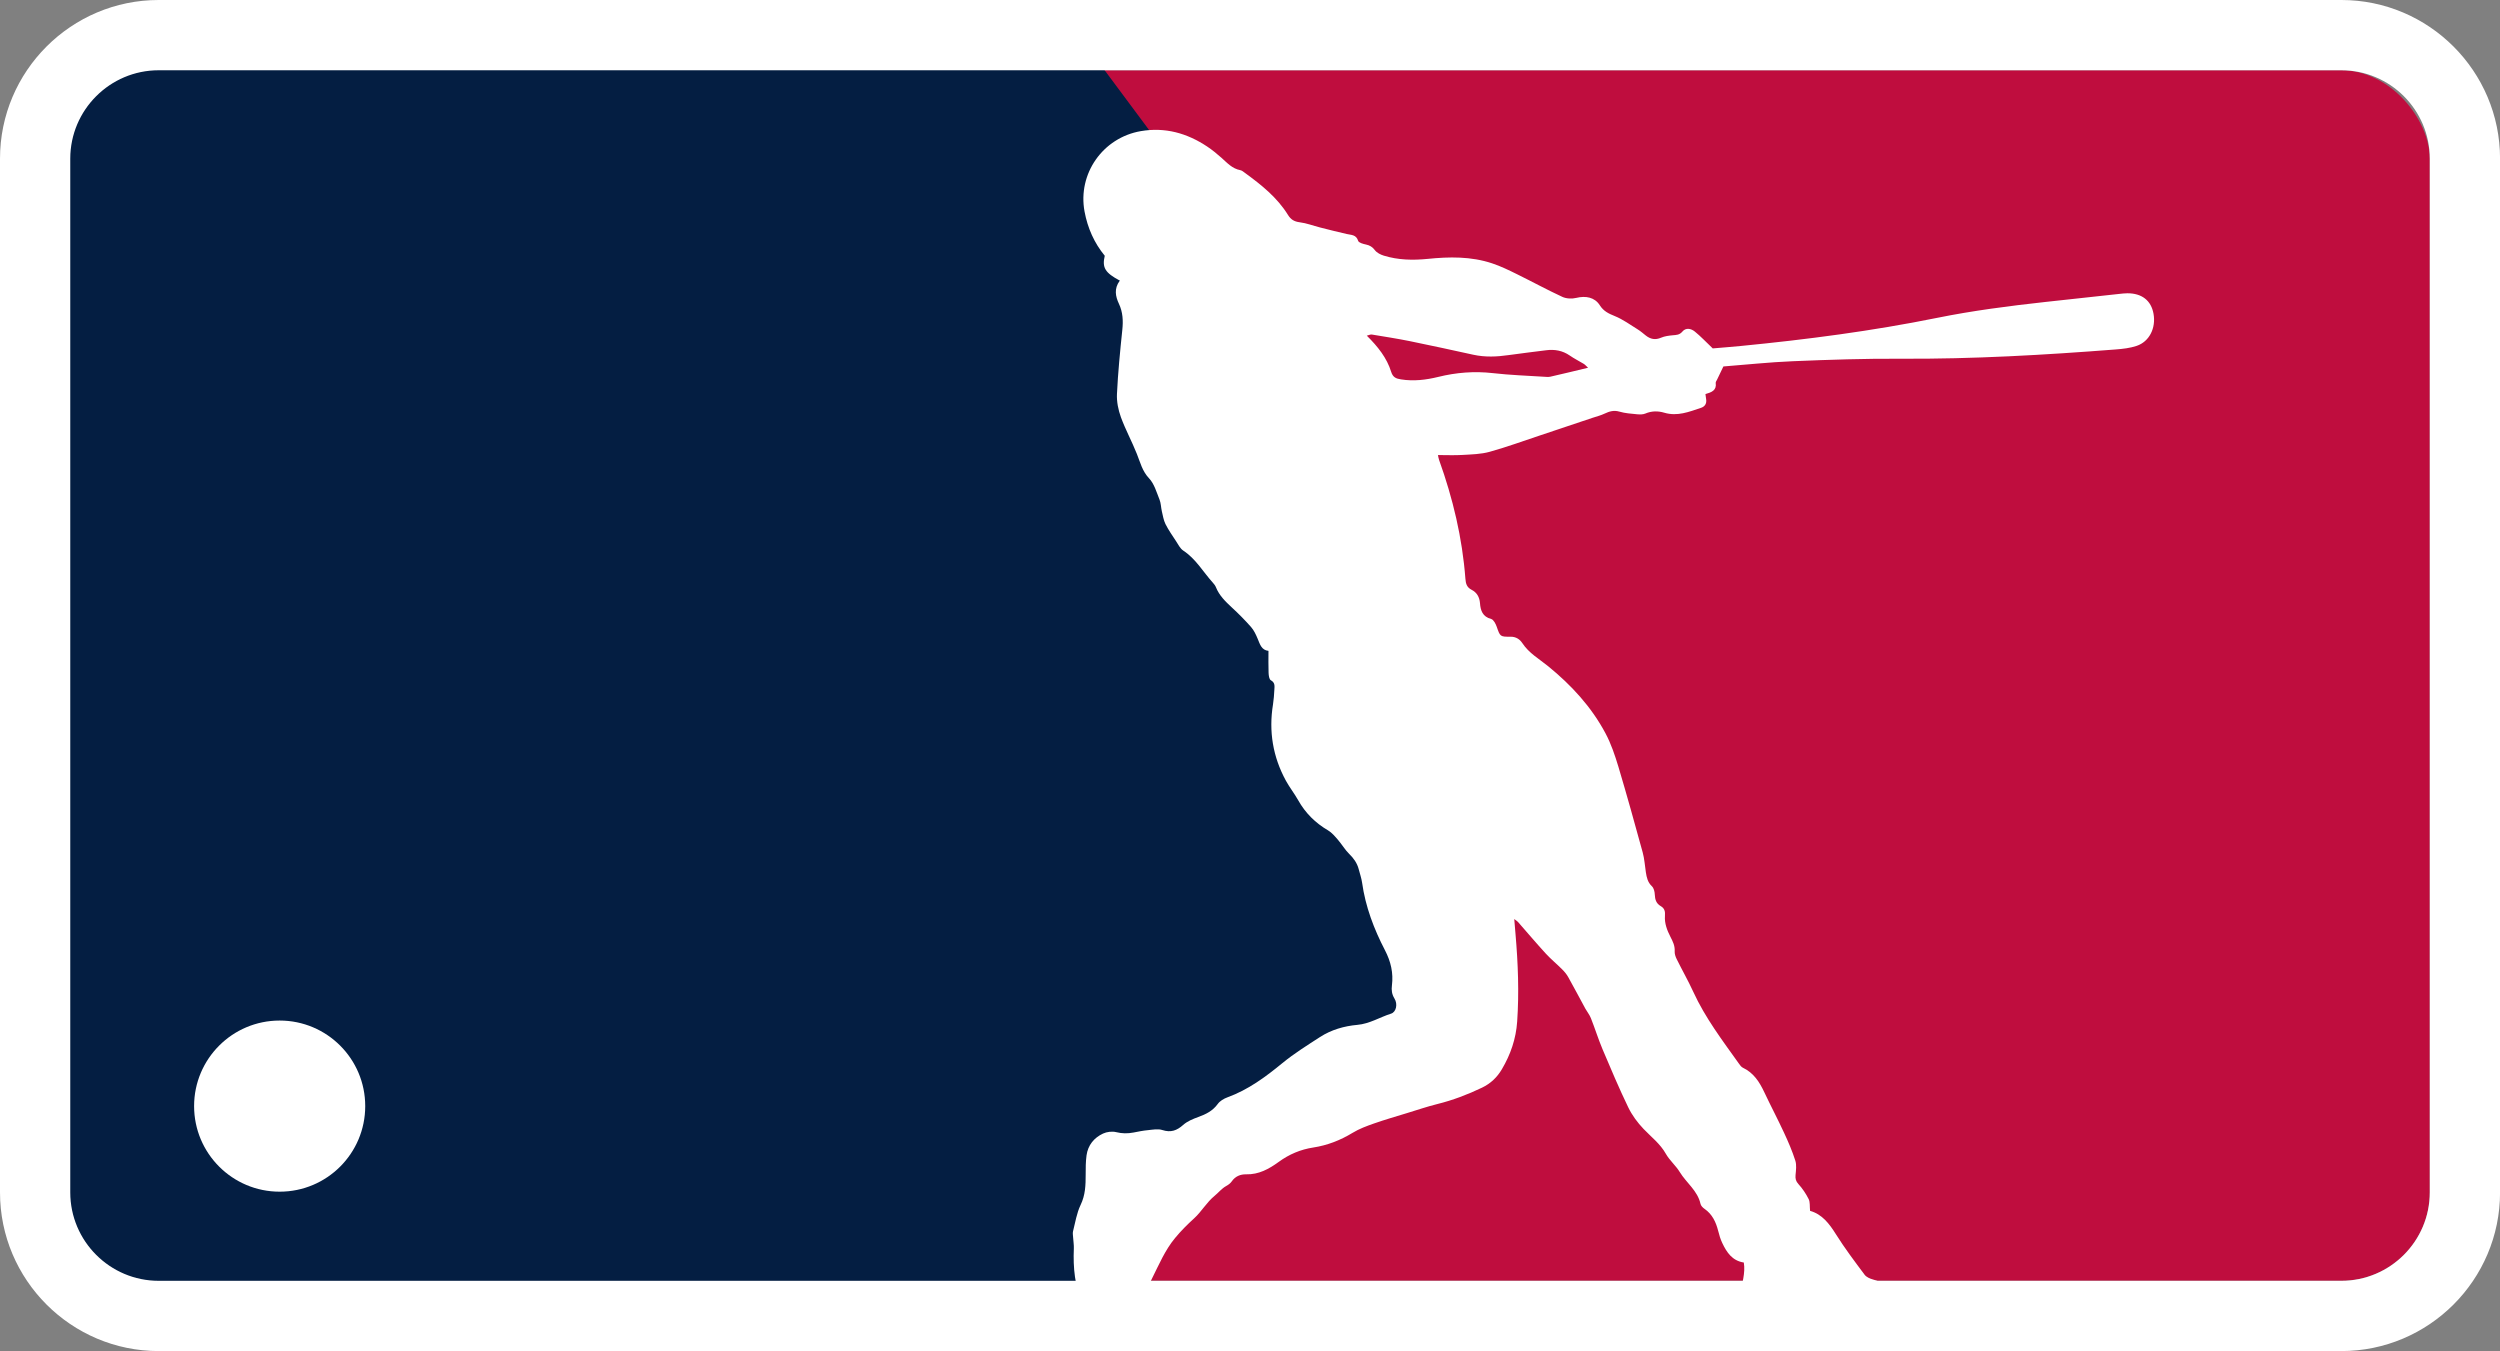 <?xml version="1.0" encoding="UTF-8"?>
<svg id="Layer_2" data-name="Layer 2" xmlns="http://www.w3.org/2000/svg" viewBox="0 0 462.52 249.95">
  <rect x="0" y="0" width="462.52" height="249.95" fill="#808080" stroke="none"/>
  <defs>
    <style>
      .cls-1 {
        fill: #fff;
      }

      .cls-1, .cls-2, .cls-3 {
        stroke-width: 0px;
      }

      .cls-2 {
        fill: #041e42;
      }

      .cls-3 {
        fill: #bf0d3e;
      }
    </style>
  </defs>
  <g id="Layer_1-2" data-name="Layer 1">
    <g>
      <rect class="cls-3" x="13" y="13" width="436.52" height="223.95" rx="16.36" ry="16.36"/>
      <path class="cls-2" d="m253.51,79.06L203.52,11.86c-4.12-5.53-10.6-8.79-17.5-8.79H31.15c-12.11,0-21.91,9.87-21.81,21.99l1.55,193.33c.1,11.98,9.83,21.64,21.81,21.64h162.86c8.52,0,16.26-4.96,19.82-12.7l.25-.55c1.74-3.79,4.53-7,8.04-9.25l35.25-22.6c5.83-3.74,9.54-10.03,9.99-16.95l1.09-16.85c.06-.99.06-1.98,0-2.97l-2.75-38.52c-.13-1.77-.47-3.52-1.02-5.21l-9.49-29.11c-.73-2.25-1.83-4.36-3.24-6.26Z"/>
      <path class="cls-1" d="m207.22,51.94c-2.79-1.48-3.35-2.43-2.83-4.62-1.94-2.36-3.17-5.12-3.74-8.18-1.3-6.99,3.38-13.67,10.41-14.88,4.49-.77,8.54.37,12.26,2.84.94.62,1.82,1.35,2.67,2.1,1.05.94,1.98,2,3.47,2.28.31.06.6.31.87.51,3.03,2.21,5.95,4.53,7.96,7.78.52.84,1.14,1.22,2.15,1.35,1.28.16,2.51.64,3.77.96,1.64.42,3.28.83,4.93,1.21.85.2,1.77.1,2.13,1.27.11.35.92.57,1.45.68.71.15,1.18.44,1.64,1.04.37.49,1.05.83,1.66,1.02,2.64.81,5.34.87,8.08.6,4.03-.41,8.05-.48,11.95.82,1.6.53,3.13,1.28,4.65,2.03,2.79,1.37,5.52,2.87,8.34,4.17.75.35,1.79.39,2.6.19,1.73-.42,3.39-.12,4.33,1.36.7,1.1,1.63,1.55,2.78,2.01,1.5.61,2.85,1.6,4.24,2.46.53.33,1,.74,1.49,1.13.87.69,1.77.87,2.85.4.65-.28,1.41-.37,2.13-.44.68-.06,1.26-.05,1.79-.68.66-.79,1.62-.56,2.3-.01,1.09.88,2.05,1.91,3.32,3.12,1.48-.13,3.34-.27,5.19-.45,12.18-1.19,24.31-2.77,36.31-5.2,6.61-1.34,13.3-2.2,20-2.94,4.56-.5,9.12-.99,13.68-1.49.51-.05,1.02-.12,1.52-.12,2.69-.01,4.42,1.34,4.85,3.8.47,2.63-.77,5.14-3.12,5.93-1.22.41-2.54.56-3.83.66-13.22,1.03-26.46,1.79-39.73,1.72-6.68-.04-13.37.18-20.05.46-4.41.18-8.8.66-12.85.97-.48,1-.83,1.72-1.17,2.44-.1.2-.27.42-.25.61.2,1.39-.78,1.73-1.9,2.06.05.33.08.64.13.96.13.81-.25,1.36-.96,1.59-2.2.73-4.36,1.62-6.78.9-1.15-.34-2.33-.35-3.5.15-.44.19-1,.18-1.49.14-1.11-.11-2.25-.18-3.31-.49-1.04-.31-1.86-.05-2.76.37-.71.34-1.49.53-2.24.78-3.16,1.06-6.32,2.13-9.49,3.18-3.17,1.05-6.31,2.21-9.52,3.1-1.61.45-3.35.48-5.04.58-1.46.09-2.93.02-4.53.02.07.31.11.62.21.9,2.56,7.12,4.3,14.42,4.87,21.98.07.94.27,1.6,1.15,2.05.98.5,1.46,1.36,1.55,2.47.1,1.37.48,2.51,2.07,2.93.44.12.83.88,1.02,1.42.64,1.83.61,1.88,2.6,1.86.97,0,1.67.47,2.14,1.18,1.22,1.86,3.12,2.93,4.77,4.27,4.31,3.51,8.02,7.53,10.63,12.44,1.03,1.93,1.74,4.06,2.38,6.17,1.57,5.26,3.04,10.55,4.49,15.84.33,1.19.4,2.46.59,3.69.15.96.34,1.85,1.12,2.58.35.33.51,1,.53,1.53.04.92.26,1.65,1.1,2.14.71.41.85.98.78,1.85-.1,1.32.4,2.64,1,3.8.45.88.86,1.67.8,2.7-.03.48.15,1.01.37,1.45,1,2.03,2.13,4,3.07,6.05,2.21,4.83,5.41,9.03,8.46,13.31.19.27.42.59.7.73,2,.94,3.08,2.63,3.98,4.54,1.18,2.51,2.48,4.96,3.64,7.47.79,1.69,1.53,3.41,2.1,5.19.26.82.12,1.79.04,2.68-.05.66.05,1.12.53,1.65.75.82,1.4,1.79,1.9,2.79.28.56.17,1.32.26,2.17,2.22.62,3.55,2.36,4.79,4.34,1.62,2.58,3.47,5.03,5.3,7.48.33.44,1,.73,1.56.88,1.82.48,3.19,1.61,4.58,2.81,2.03,1.75,1.01,6.87-2.02,7.54-3.18.7-6.34,1.37-9.58.69-4.49-.94-8.99-.89-13.53-.52-3.7.3-5.16-1.14-4.95-4.83.06-1.12.06-2.29,1.02-3.13.2-1.89.9-3.74.57-5.7-2.14-.33-3.16-1.87-3.98-3.6-.34-.71-.57-1.48-.76-2.25-.42-1.64-1.09-3.09-2.54-4.09-.31-.21-.66-.57-.73-.91-.54-2.45-2.62-3.89-3.84-5.89-.73-1.2-1.88-2.15-2.57-3.37-1.05-1.87-2.7-3.11-4.13-4.61-1.12-1.17-2.13-2.54-2.83-3.99-1.7-3.52-3.22-7.12-4.74-10.71-.8-1.9-1.41-3.87-2.17-5.79-.24-.62-.69-1.16-1.02-1.75-1.06-1.94-2.08-3.9-3.16-5.82-.29-.53-.69-1.01-1.12-1.44-.99-1-2.08-1.89-3.03-2.92-1.76-1.92-3.44-3.91-5.16-5.87-.14-.16-.33-.26-.69-.54.09,1.1.17,1.98.24,2.85.46,5.37.67,10.74.3,16.13-.22,3.18-1.22,6.09-2.83,8.81-.88,1.5-2.08,2.64-3.68,3.41-2.67,1.28-5.4,2.32-8.27,3.03-1.86.46-3.69,1.09-5.53,1.65-2.05.63-4.11,1.22-6.14,1.93-1.38.48-2.78,1-4.01,1.75-2.27,1.38-4.67,2.31-7.27,2.71-2.35.36-4.46,1.26-6.37,2.65-1.82,1.32-3.7,2.37-6.06,2.31-1.03-.02-1.99.36-2.64,1.3-.25.36-.64.65-1.03.86-.85.47-1.44,1.24-2.15,1.82-1.49,1.22-2.41,2.91-3.77,4.15-1.26,1.15-2.45,2.33-3.53,3.64-1.87,2.25-2.99,4.94-4.28,7.51-1.22,2.42-2.28,4.93-3.34,7.42-.5,1.17-1.25,1.88-2.55,1.85-1.07-.02-2.16,0-3.21-.19-1.68-.31-2.87-1.28-3.32-3.02-.11-.44-.2-.89-.39-1.3-1.48-3.29-1.8-6.75-1.65-10.3.03-.67-.09-1.35-.13-2.03-.02-.39-.11-.81-.02-1.17.42-1.64.68-3.37,1.4-4.87.89-1.84.94-3.69.94-5.62,0-1.19,0-2.38.16-3.56.26-1.88,1.38-3.25,3.05-4.03.71-.33,1.69-.45,2.45-.26,1.09.27,2.11.27,3.17.07.89-.17,1.78-.36,2.68-.44.9-.09,1.88-.29,2.69-.02,1.56.5,2.66.1,3.83-.94.77-.69,1.83-1.12,2.82-1.48,1.42-.51,2.67-1.14,3.59-2.41.4-.55,1.12-.98,1.78-1.22,3.85-1.4,7.05-3.77,10.18-6.34,2.18-1.79,4.6-3.29,6.97-4.83,2.08-1.34,4.45-2.02,6.89-2.24,2.28-.2,4.16-1.42,6.25-2.08.94-.3,1.26-1.76.62-2.79-.49-.8-.58-1.57-.47-2.42.29-2.32-.2-4.42-1.29-6.52-2.04-3.93-3.61-8.06-4.23-12.5-.12-.84-.41-1.65-.62-2.47-.29-1.13-.92-2.02-1.76-2.84-.79-.78-1.36-1.77-2.09-2.62-.55-.63-1.11-1.31-1.81-1.73-2.36-1.38-4.21-3.21-5.55-5.6-.69-1.23-1.58-2.35-2.26-3.59-2.42-4.43-3.2-9.15-2.39-14.14.14-.89.2-1.8.25-2.71.04-.66.15-1.31-.66-1.75-.3-.17-.39-.88-.41-1.36-.05-1.3-.02-2.6-.02-4.07-1.29-.14-1.57-1.21-1.99-2.22-.32-.77-.69-1.58-1.24-2.2-1.12-1.27-2.32-2.48-3.57-3.63-1.17-1.09-2.3-2.18-2.91-3.7-.12-.31-.33-.59-.56-.84-1.81-2-3.15-4.42-5.49-5.96-.58-.38-.93-1.12-1.33-1.73-.68-1.04-1.4-2.06-1.96-3.17-.36-.73-.49-1.58-.68-2.39-.16-.7-.16-1.47-.42-2.13-.55-1.36-.97-2.92-1.93-3.94-1.27-1.34-1.63-2.94-2.26-4.51-.91-2.3-2.11-4.49-2.96-6.81-.49-1.35-.8-2.88-.73-4.31.19-3.96.58-7.91.99-11.85.18-1.68.1-3.28-.62-4.81-.66-1.4-.92-2.8.12-4.25Zm86.61,16.12c-.34-.31-.54-.56-.8-.73-.87-.53-1.79-.98-2.62-1.56-1.34-.92-2.79-1.17-4.36-.97-2.3.3-4.6.56-6.9.89-2.2.32-4.38.42-6.57-.06-3.92-.86-7.84-1.72-11.77-2.52-2.32-.47-4.67-.83-7.01-1.22-.25-.04-.54.11-.93.21,2.05,2.03,3.71,4.11,4.51,6.7.32,1.01.9,1.25,1.82,1.39,2.34.37,4.61.1,6.89-.46,3.32-.82,6.67-1.09,10.09-.7,3.14.36,6.31.47,9.47.67.39.03.81.07,1.18-.01,2.24-.51,4.48-1.05,6.99-1.66Z"/>
      <circle class="cls-1" cx="51.74" cy="204.64" r="15.83"/>
      <path class="cls-1" d="m433.17,0H29.36C13.17,0,0,13.17,0,29.36v191.24c0,16.19,13.17,29.36,29.36,29.36h403.81c16.19,0,29.36-13.17,29.36-29.36V29.36c0-16.19-13.17-29.36-29.36-29.36Zm16.36,220.6c0,9.02-7.34,16.36-16.36,16.36H29.36c-9.02,0-16.36-7.34-16.36-16.36V29.36c0-9.02,7.34-16.36,16.36-16.36h403.81c9.02,0,16.36,7.34,16.36,16.36v191.24Z"/>
    </g>
  </g>
</svg>